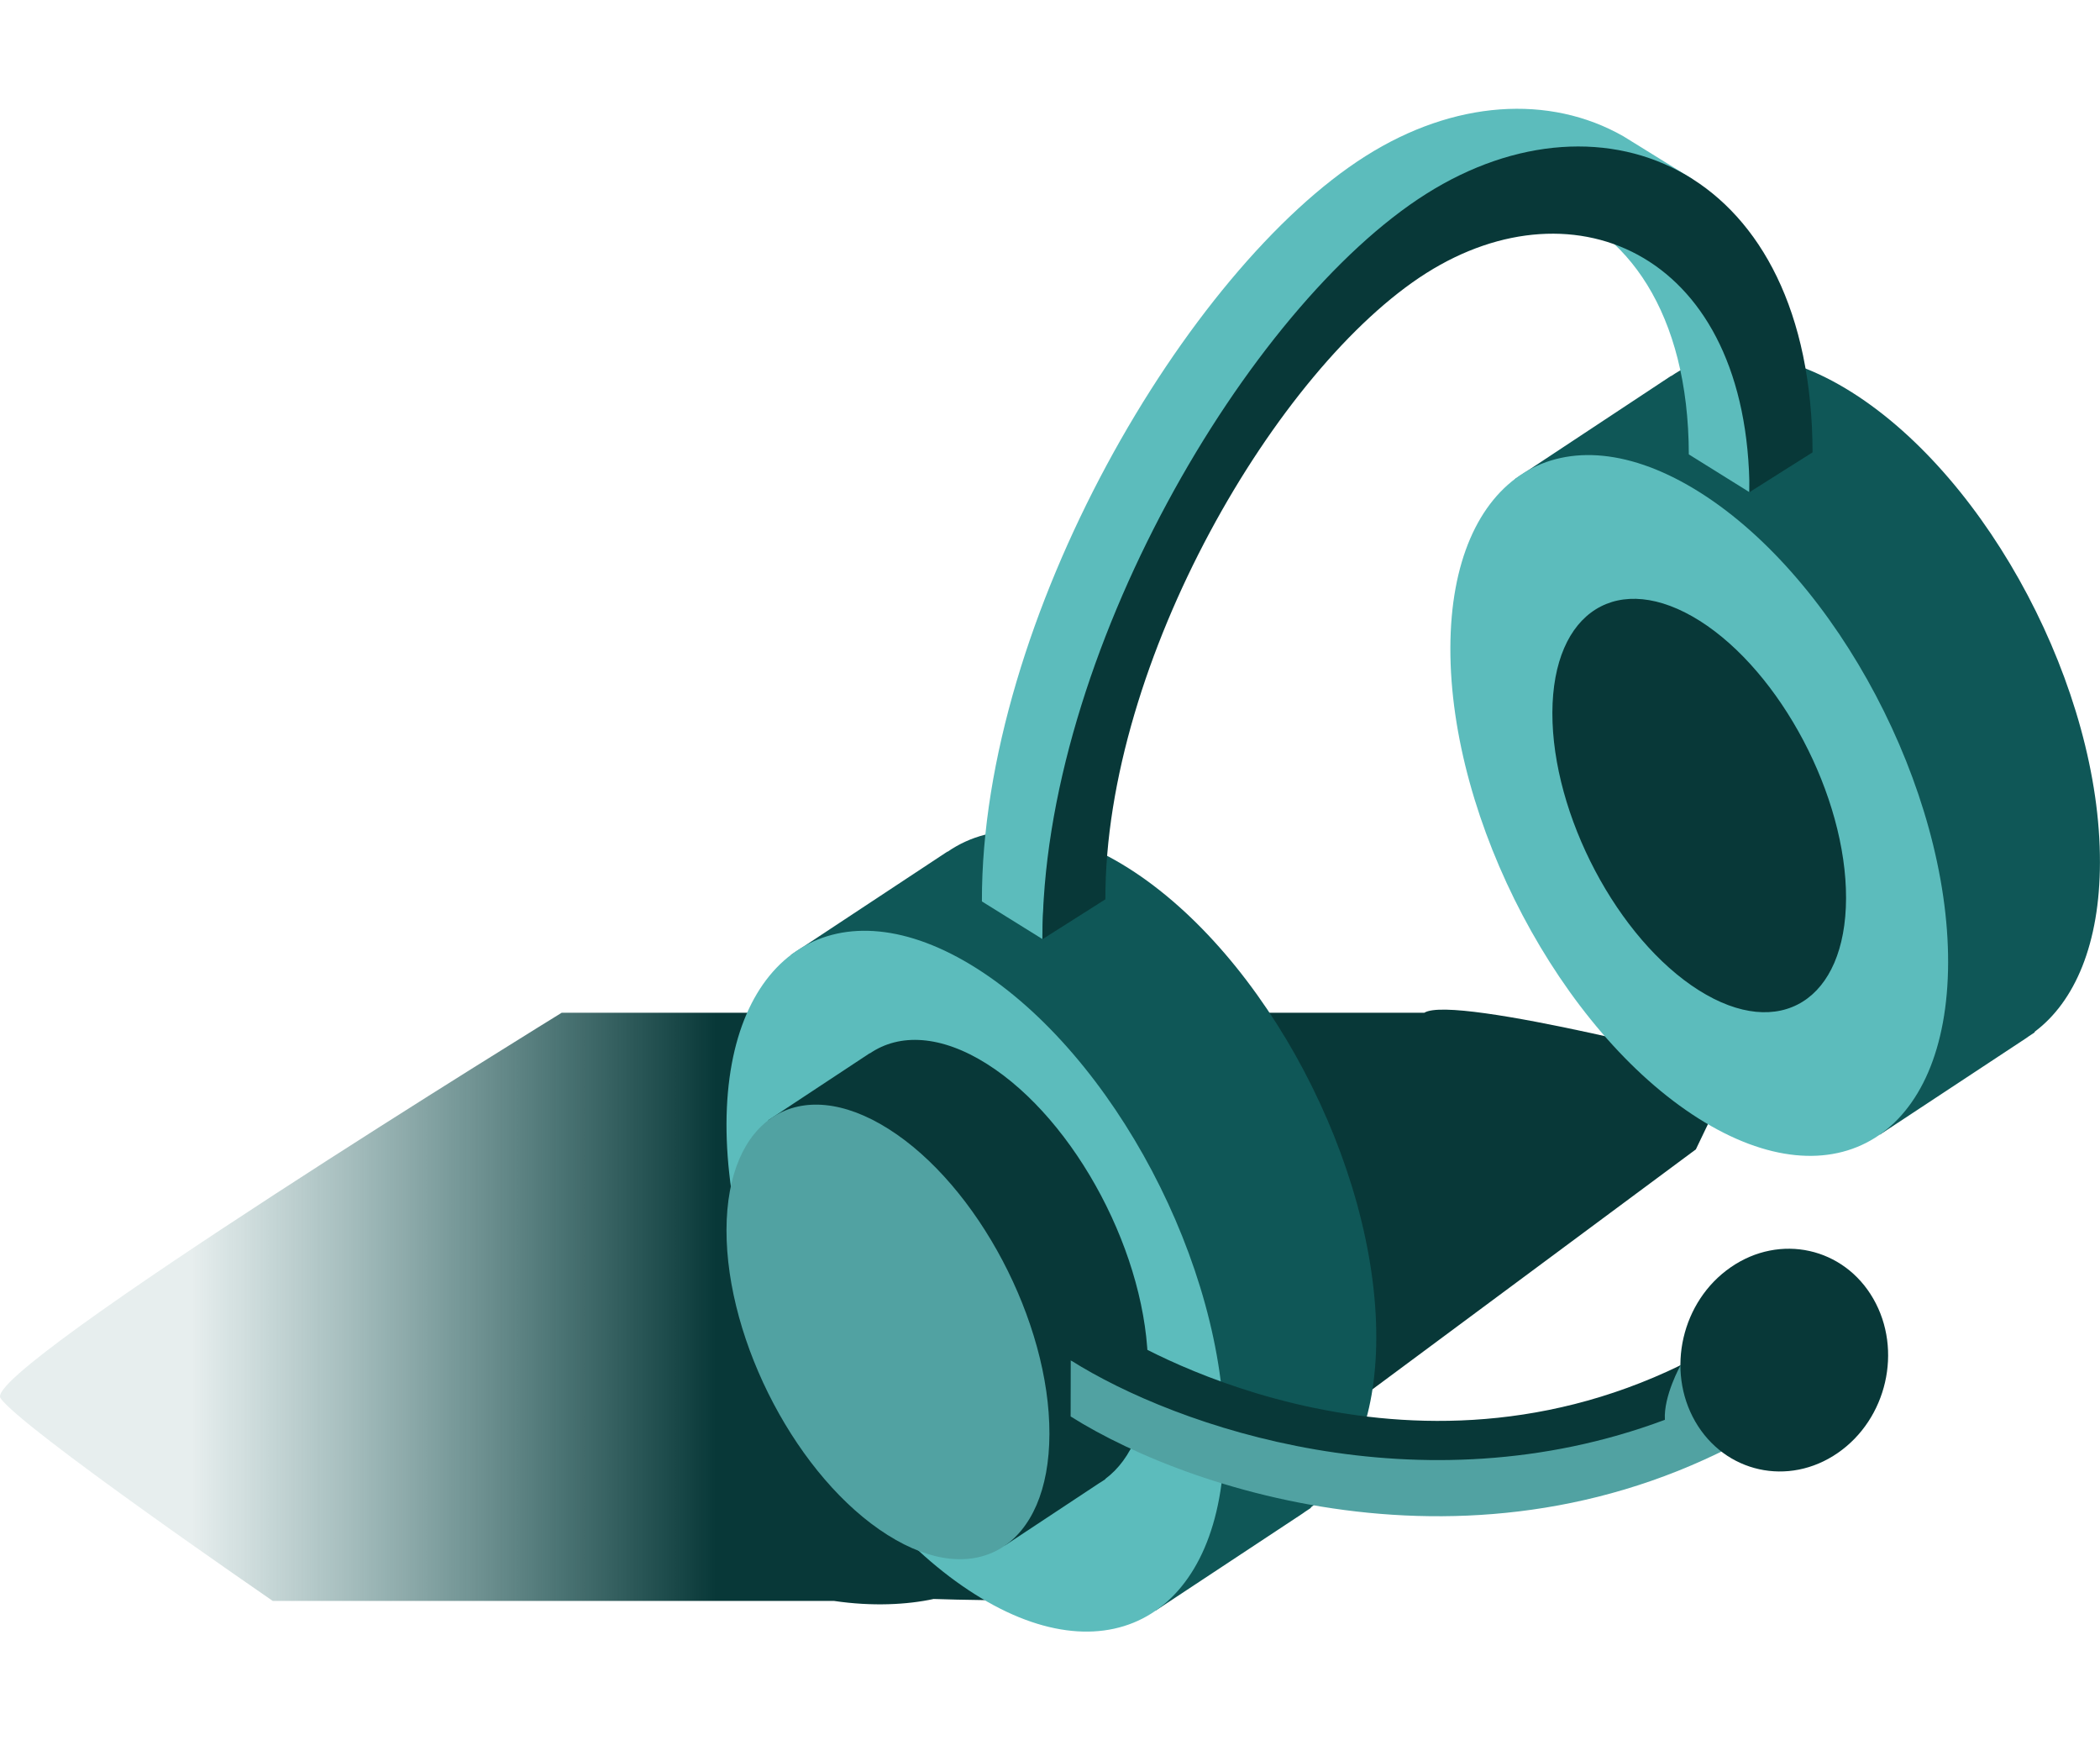 <svg xmlns="http://www.w3.org/2000/svg" width="35" height="29" viewBox="0 0 40 29" fill="none" style="vertical-align: -7px; margin-right: 12px;">
    <path d="M33.049 18.259C33.049 18.259 27.699 16.854 27.13 17.215L22.782 17.215H10.699C10.699 17.215 -0.34 24.008 0.008 24.55C0.356 25.092 5.195 28.416 5.195 28.416C5.195 28.416 13.569 28.416 15.886 28.416C16.614 28.524 17.278 28.488 17.784 28.379C18.804 28.416 21.123 28.416 21.123 28.416C21.123 28.416 19.531 28.741 24.996 25.236L32.302 19.817L33.049 18.259Z" fill="url(#paint0_linear_1163_7824)"/>
    <path d="M26.215 23.413C26.224 20.123 24.109 16.113 21.492 14.46C20.136 13.605 18.916 13.55 18.049 14.149L18.046 14.146L15.067 16.113L17.006 19.594C17.519 21.761 18.731 23.948 20.244 25.408L22.019 28.596L24.791 26.765C24.813 26.75 24.835 26.734 24.857 26.719L24.97 26.644L24.968 26.635C25.735 26.064 26.21 24.958 26.215 23.413Z" fill="#0F5757"/>
    <path d="M18.598 16.367C21.215 18.02 23.33 22.03 23.322 25.32C23.314 28.614 21.185 29.944 18.568 28.288C15.945 26.635 13.83 22.625 13.838 19.331C13.849 16.037 15.978 14.711 18.598 16.367Z" fill="#5CBCBC"/>
    <path d="M21.867 24C21.872 21.863 20.5 19.265 18.802 18.192C17.924 17.636 17.132 17.603 16.569 17.989L16.566 17.986L14.633 19.262L15.889 21.519C16.224 22.924 17.008 24.344 17.99 25.29L19.142 27.36L20.939 26.172C20.953 26.163 20.967 26.154 20.983 26.145L21.055 26.097V26.091C21.555 25.719 21.864 25.003 21.867 24Z" fill="#083838"/>
    <path d="M16.925 19.428C18.623 20.501 19.995 23.102 19.989 25.236C19.984 27.372 18.604 28.233 16.906 27.16C15.205 26.088 13.833 23.489 13.838 21.35C13.844 19.216 15.224 18.352 16.925 19.428Z" fill="#51A2A2"/>
    <path d="M39.999 14.354C40.008 11.064 37.893 7.054 35.276 5.401C33.92 4.546 32.7 4.491 31.833 5.09L31.83 5.087L28.854 7.054L30.792 10.535C31.306 12.701 32.518 14.889 34.031 16.349L35.806 19.537L38.578 17.709C38.6 17.693 38.622 17.678 38.644 17.663L38.757 17.588L38.754 17.578C39.522 17.004 39.997 15.898 39.999 14.354Z" fill="#0F5757"/>
    <path d="M32.383 7.308C35 8.961 37.115 12.97 37.107 16.261C37.098 19.555 34.97 20.884 32.352 19.228C29.733 17.573 27.618 13.563 27.626 10.269C27.634 6.978 29.763 5.652 32.383 7.308Z" fill="#5CBCBC"/>
    <path d="M32.231 1.334L30.922 0.524C29.512 -0.28 27.692 -0.162 26.011 0.901C22.621 3.044 18.689 9.713 18.703 15.095L19.854 15.811C19.843 11.278 24.313 4.516 25.547 3.482C26.781 2.452 28.372 1.491 29.421 1.805C30.978 2.273 32.162 3.875 32.168 6.582L33.319 7.299L33.368 5.824C33.366 4.011 32.231 1.334 32.231 1.334Z" fill="#5CBCBC"/>
    <path d="M27.165 1.621C30.558 -0.522 34.511 1.161 34.525 6.543L33.324 7.301C33.313 2.769 30.006 1.337 27.17 3.128C24.332 4.923 21.044 10.523 21.055 15.055L19.857 15.814C19.843 10.429 23.774 3.763 27.165 1.621Z" fill="#083838"/>
    <path d="M33.987 24.9C28.628 28.309 22.75 26.39 20.393 24.903L20.395 23.834C20.395 23.834 24.327 25.317 27.192 25.317C30.058 25.317 32.013 23.924 32.013 23.924L33.987 24.9Z" fill="#51A2A2"/>
    <path d="M31.712 24.967C27.049 26.71 22.419 25.112 20.395 23.834L21.243 23.296C21.47 23.438 26.555 26.58 32.013 23.927C32.01 23.927 31.684 24.514 31.712 24.967Z" fill="#083838"/>
    <path d="M32.377 9.752C33.92 10.728 35.168 13.094 35.163 15.034C35.157 16.977 33.901 17.76 32.358 16.787C30.812 15.811 29.564 13.445 29.569 11.502C29.575 9.559 30.831 8.776 32.377 9.752Z" fill="#083838"/>
    <path d="M35.004 25.599C35.941 24.953 36.244 23.638 35.682 22.661C35.12 21.683 33.904 21.415 32.968 22.061C32.031 22.706 31.728 24.022 32.29 24.999C32.853 25.976 34.068 26.245 35.004 25.599Z" fill="#083838"/>
    <defs>
        <linearGradient id="paint0_linear_1163_7824" x1="0.008" y1="22.982" x2="32.296" y2="22.982" gradientUnits="userSpaceOnUse">
        <stop offset="0.112" stop-color="#0F5757" stop-opacity="0.1"/>
        <stop offset="0.422" stop-color="#083838"/>
        </linearGradient>
    </defs>
</svg>